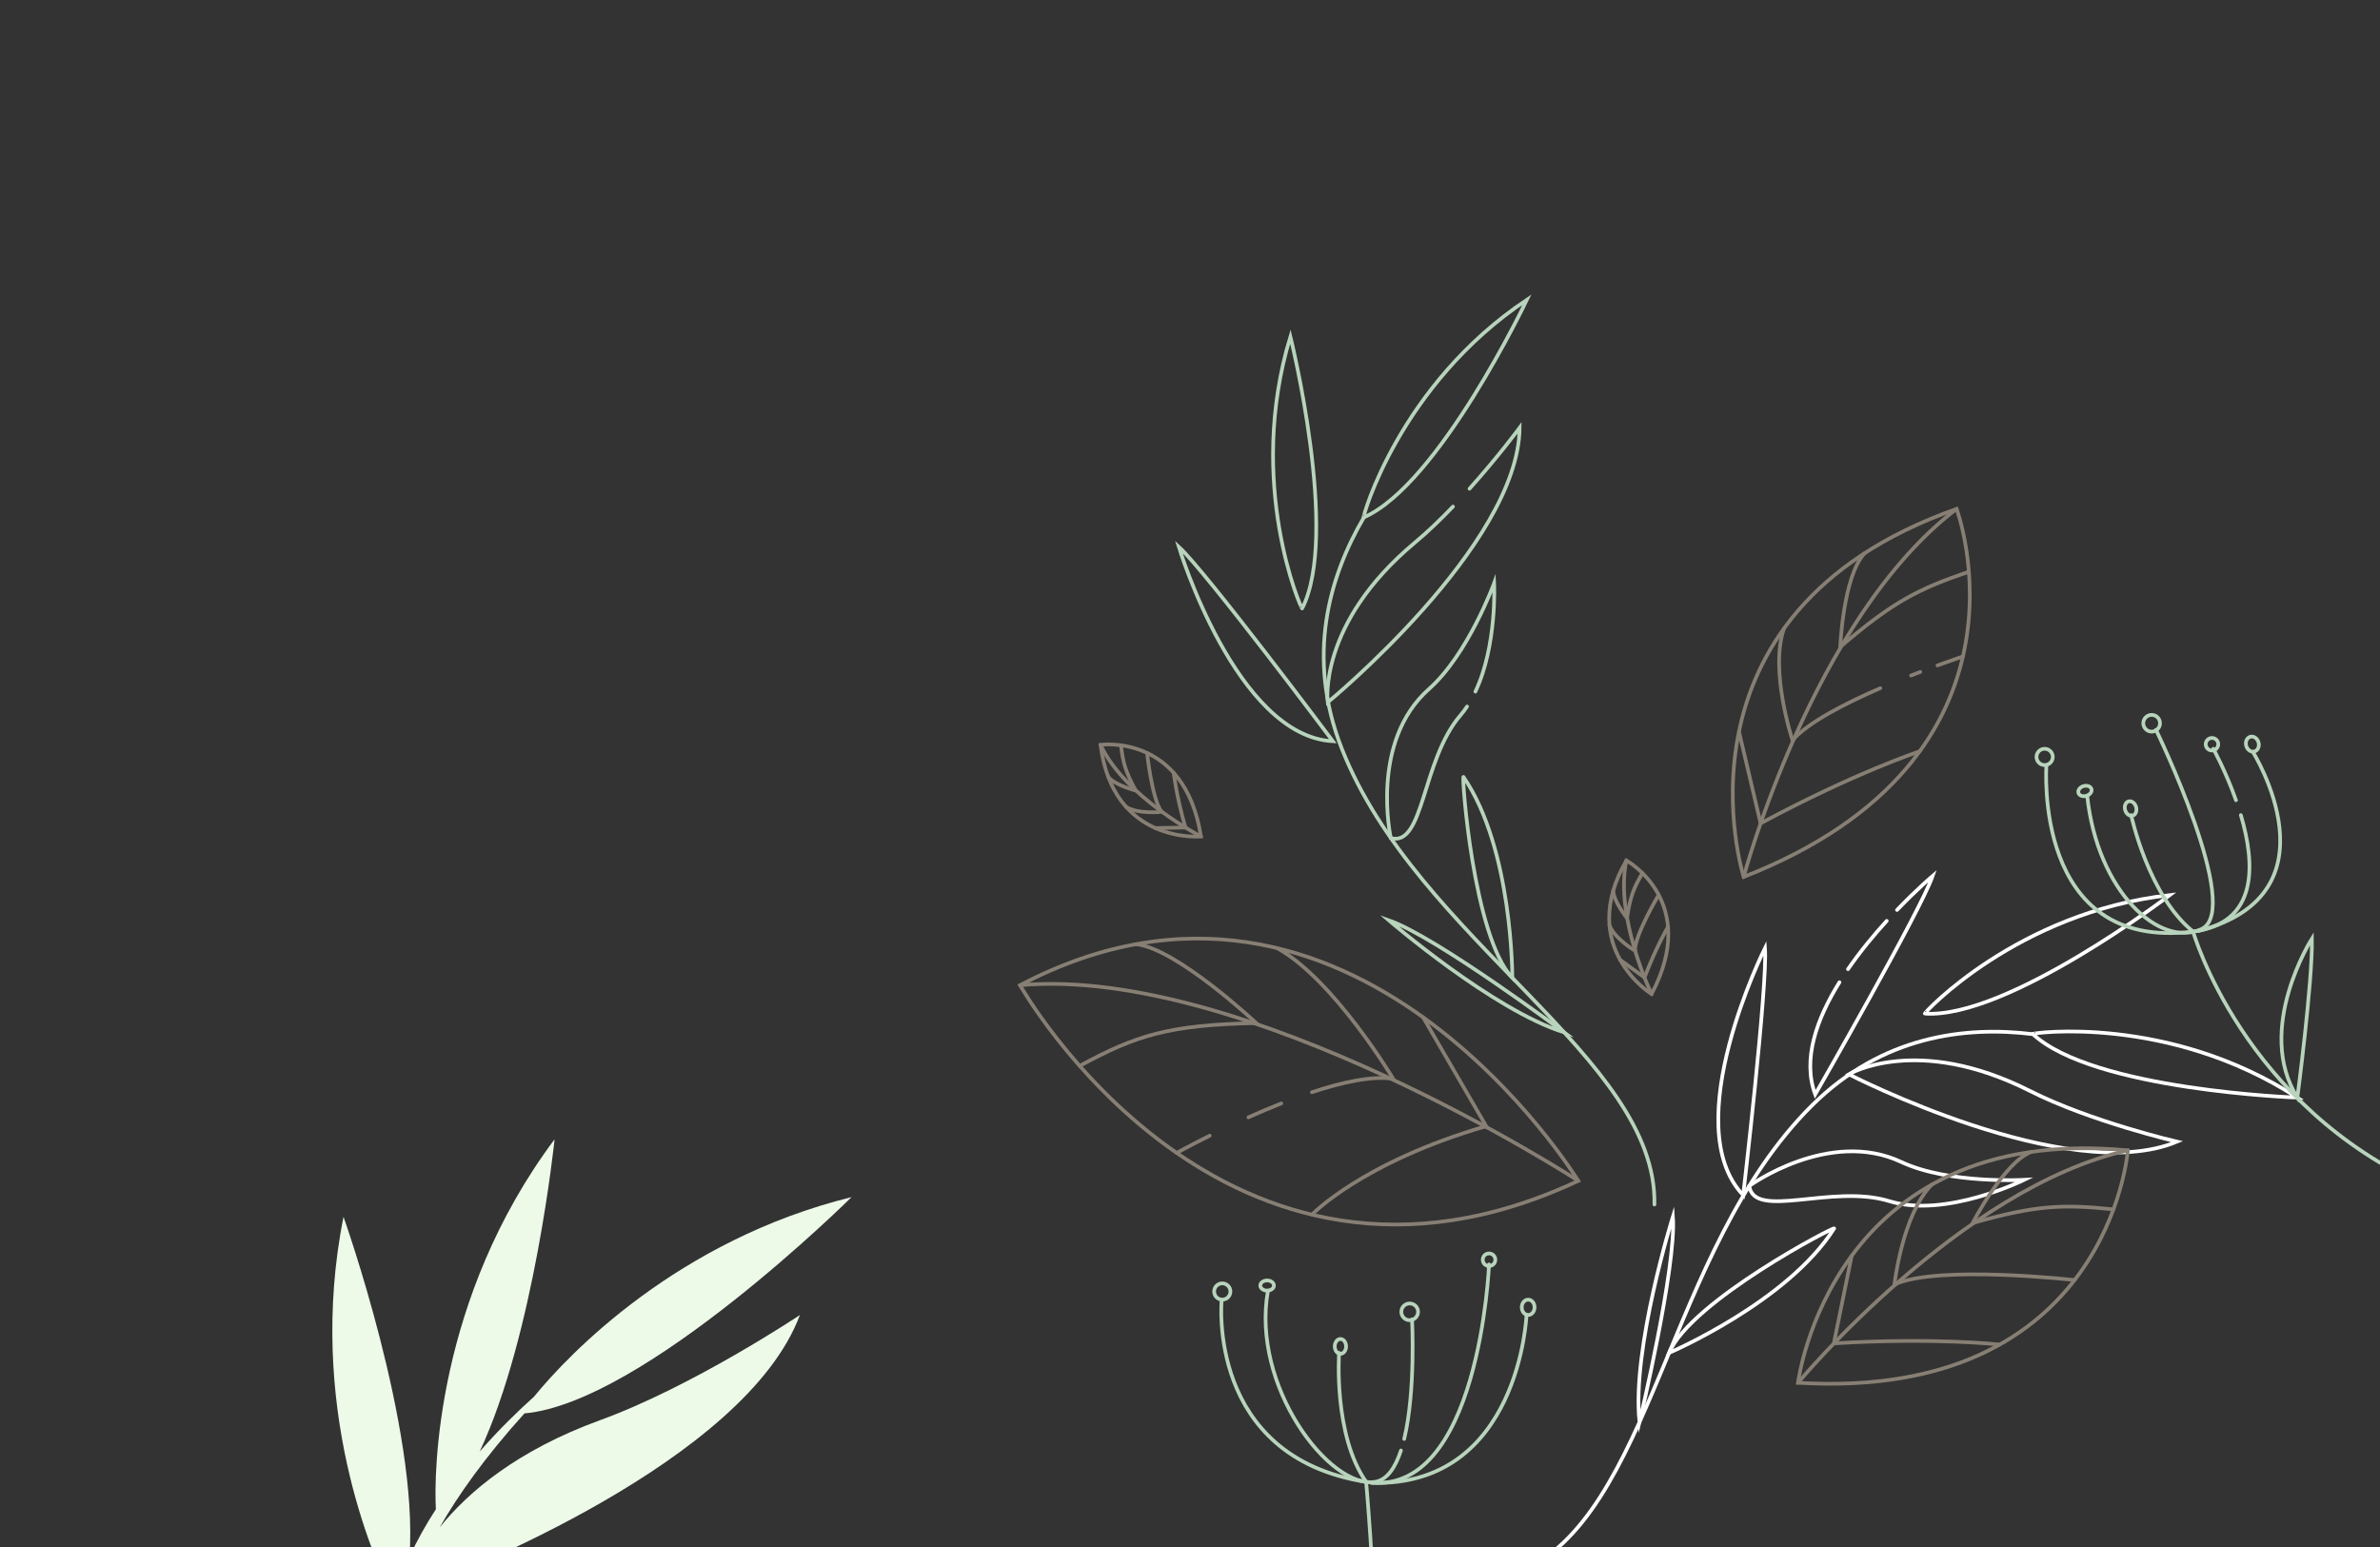 <?xml version="1.0" encoding="UTF-8"?><svg id="Calque_2" xmlns="http://www.w3.org/2000/svg" xmlns:xlink="http://www.w3.org/1999/xlink" viewBox="0 0 646 420"><rect x="0" y="0" width="646" height="420" fill="#333333" stroke="none"/><defs><style>.cls-1{clip-path:url(#clippath);}.cls-2,.cls-3,.cls-4,.cls-5{fill:none;}.cls-2,.cls-6{stroke-width:0px;}.cls-3{stroke:#877f74;}.cls-3,.cls-4,.cls-5{stroke-linecap:round;stroke-miterlimit:10;}.cls-4{stroke:#b8d4bc;}.cls-5{stroke:#fff;}.cls-6{fill:#edfae8;}</style><clipPath id="clippath"><rect class="cls-2" width="646" height="420"/></clipPath></defs><g id="OBJECTS"><g class="cls-1"><path class="cls-3" d="m276.87,267.41s55.22,98.26,151.52,53.1c0,0-61.41-100.38-151.52-53.1Z"/><path class="cls-3" d="m428.4,320.51s-90.27-58.55-151.52-53.1"/><path class="cls-3" d="m293.06,289.31c15.28-8.26,24.02-11.12,47.92-11.62,0,0-21.62-20.29-32.64-21.41"/><path class="cls-3" d="m356.09,296.46c8.31-2.76,16.35-4.49,22.07-3.64,0,0-16.12-26.96-31.51-35.48"/><path class="cls-3" d="m338.86,303.27c2.84-1.27,5.85-2.56,8.91-3.77"/><path class="cls-3" d="m319.39,312.93s3.53-1.97,8.97-4.68"/><path class="cls-3" d="m356.1,329.69s13.44-14.15,47.29-24.02l-17.14-29.57"/><path class="cls-3" d="m531.08,138.13s25.13,67.43-57.8,99.89c0,0-22.74-71.5,57.8-99.89Z"/><path class="cls-3" d="m473.28,238.02s18.68-70.09,57.8-99.89"/><path class="cls-3" d="m534.41,155.18c-13.8,4.72-20.6,8.15-34.92,20.42,0,0,.8-19.25,6.62-25.44"/><path class="cls-3" d="m510.37,186.79c-9.69,4.2-19.73,9.38-23.83,14.14,0,0-6.33-19.01-2.29-30.38"/><path class="cls-3" d="m521.22,182.38c-.81.31-1.65.64-2.51.98"/><path class="cls-3" d="m532.79,178.19s-2.74.91-6.91,2.43"/><path class="cls-3" d="m521.07,203.93s-17.56,5.78-43.19,19.55l-5.87-24.9"/><path class="cls-3" d="m441.44,233.55s20.16,11.09,6.84,36.26c0,0-20.43-12.57-6.84-36.26Z"/><path class="cls-3" d="m448.28,269.81s-10.1-20.88-6.84-36.26"/><path class="cls-3" d="m445.81,236.98c-2.36,4.02-3.29,6.27-4.2,12.23,0,0-3.82-4.83-3.71-7.54"/><path class="cls-3" d="m450.22,242.9s-6.46,10.77-6.46,15.16c0,0-5.5-3.29-6.89-6.88"/><path class="cls-3" d="m452.75,251.58s-3.05,5.06-6.39,13.75l-6.62-4.81"/><path class="cls-3" d="m298.72,202.17s22.78-3.25,27.26,24.87c0,0-23.88,2.23-27.26-24.87Z"/><path class="cls-3" d="m325.98,227.04s-20.62-10.62-27.26-24.87"/><path class="cls-3" d="m304.27,202.29c.53,4.63,1.14,6.99,4,12.3,0,0-5.96-1.56-7.49-3.8"/><path class="cls-3" d="m311.35,204.37s1.31,12.49,3.95,16c0,0-6.37.68-9.65-1.36"/><path class="cls-3" d="m318.59,209.79s.61,5.88,3.16,14.83l-8.18.14"/><path class="cls-4" d="m370.17,140.49c-9.37,16.01-15.76,37.79-6,62.63,20.51,52.21,85.67,83.92,84.89,123.82"/><path class="cls-4" d="m394.38,137.5c-3.31,3.45-6.83,6.85-10.33,9.77-26.48,22.1-23.67,43.37-23.67,43.37,0,0,51.75-42.52,52.09-74.53,0,0-5.77,7.81-13.6,16.54"/><path class="cls-4" d="m353.44,165.16c-.18.36-15.33-33.94-3.19-73.79,0,0,13.4,53.89,3.19,73.79Z"/><path class="cls-4" d="m370.12,140.46c-.37.16,9.66-35.97,44.31-59.09,0,0-23.8,50.17-44.31,59.09Z"/><path class="cls-4" d="m319.96,148.42s15.57,51.41,41.82,52.77c0,0-34.53-46.15-41.82-52.77Z"/><path class="cls-4" d="m398.2,191.77c-.56.84-1.16,1.64-1.81,2.4-10.55,12.31-9.81,35.74-18.88,33.31,0,0-5.84-26.11,10.36-40.47,10.67-9.46,17.68-28.73,17.68-28.73,0,0,.86,16.89-5.09,29.45"/><path class="cls-4" d="m397.23,210.88c-.56-.82,2.65,43.46,13.26,54.52,0,0,.12-35-13.26-54.52Z"/><path class="cls-4" d="m376.94,249.78s28.41,24.48,47.64,30.45c0,0-34.75-25.97-47.64-30.45Z"/><path class="cls-5" d="m551.75,280.7c-18.42-2.26-40.94.51-59.88,19.3-39.82,39.52-43.1,111.9-80.05,127.01"/><path class="cls-5" d="m501.82,291.59s59.55,30.67,89.07,18.29c0,0-23.45-5.45-39.87-13.75-30.78-15.56-49.2-4.54-49.2-4.54Z"/><path class="cls-5" d="m522.46,275.12c-.4-.03,25.09-27.52,66.49-32.17,0,0-44.17,33.66-66.49,32.17Z"/><path class="cls-5" d="m551.75,280.65c-.29-.27,36.85-5.39,71.81,17.27,0,0-55.49-1.97-71.81-17.27Z"/><path class="cls-5" d="m512.11,249.96c-3.47,3.8-7.19,8.28-10.51,13.1"/><path class="cls-5" d="m499.28,266.61c-6.17,9.93-10.12,20.93-6.58,30.44,0,0,28.7-49.99,31.88-59.3,0,0-4.23,3.57-9.67,9.24"/><path class="cls-5" d="m479.07,257.33s-24.04,48.03-5.92,67.07c0,0,6.67-57.25,5.92-67.07Z"/><path class="cls-5" d="m474.79,321.91s21.66-15.71,41.26-6.52c12.91,6.05,33.39,4.85,33.39,4.85,0,0-21.35,10.53-36.59,5.8-15.49-4.81-36.7,5.16-38.06-4.13Z"/><path class="cls-5" d="m497.84,333.44c.53-.84-38.85,19.65-44.81,33.77,0,0,32.18-13.76,44.81-33.77Z"/><path class="cls-5" d="m454.08,330.22s-11.22,35.79-9.08,55.8c0,0,10.07-42.19,9.08-55.8Z"/><path class="cls-6" d="m217.11,356.94s-29.05,19.38-54.13,28.5c-22.7,8.25-35.97,19.6-43.64,29.14,4.89-8.54,12.16-18.93,23.01-30.94,32.51-2.89,88.79-58.71,88.79-58.71-47.13,11.62-76.69,42.5-86.21,54.19-4.14,3.7-9.38,8.75-14.72,14.86,14.84-31.68,20.32-84.74,20.32-84.74-32.21,43.03-32.79,90.68-32.22,100.41-2.64,4.07-5.08,8.39-7.17,12.91,2.55-34.81-17.9-92.27-17.9-92.27-10.21,50.99,8.16,93.13,13.62,103.56-.92,3.1-1.67,6.27-2.15,9.5l4.62-1.88s.05-3.24,2-9.28c13.41-5.02,90.98-35.56,105.8-75.28Z"/><path class="cls-3" d="m577.56,312.24s-5.16,68.1-89.53,63.09c0,0,8.83-70.66,89.53-63.09Z"/><path class="cls-3" d="m488.03,375.33s43.97-52.97,89.53-63.09"/><path class="cls-3" d="m573.65,328.26c-13.77-1.42-21-1.17-38.21,3.71,0,0,8.35-16.27,15.82-19.29"/><path class="cls-3" d="m563.1,347.45s-37.05-4.2-48.9,1.2c0,0,2.11-18.9,10.11-27.09"/><path class="cls-3" d="m542.76,364.96s-17.43-2-45-.33l4.84-23.79"/><path class="cls-4" d="m331.59,352.84s-4.21,42.57,39.22,49.4c30.75,4.84,33.36-59.03,33.36-59.03"/><path class="cls-4" d="m381.14,390.57c3.16-13.09,2.13-32.45,2.13-32.45"/><path class="cls-4" d="m344.16,350.31c-4.65,25.99,16.78,53.85,29.07,51.91,3.27-.51,5.5-3.87,7.03-8.52"/><path class="cls-4" d="m372.3,402.51c40.17,1.11,42.04-45.59,42.04-45.59"/><path class="cls-4" d="m363.47,367.21s-1.61,22.27,7.34,35.03c0,0,2.61,29.88,1.49,32.68"/><circle class="cls-4" cx="331.76" cy="350.55" r="2.21"/><ellipse class="cls-4" cx="343.93" cy="348.93" rx="1.85" ry="1.38"/><ellipse class="cls-4" cx="363.83" cy="365.45" rx="1.54" ry="2.01"/><path class="cls-4" d="m384.9,356.07c0,1.25-1.01,2.27-2.27,2.27s-2.27-1.01-2.27-2.27,1.01-2.27,2.27-2.27,2.27,1.01,2.27,2.27Z"/><path class="cls-4" d="m405.88,341.93c0,.94-.76,1.71-1.71,1.71s-1.71-.76-1.71-1.71.76-1.71,1.71-1.71,1.71.76,1.71,1.71Z"/><path class="cls-4" d="m416.53,354.84c0,1.15-.78,2.08-1.74,2.08s-1.74-.93-1.74-2.08.78-2.08,1.74-2.08,1.74.93,1.74,2.08Z"/><path class="cls-4" d="m606.91,217.2c-2.79-7.9-6.16-13.96-6.16-13.96"/><path class="cls-4" d="m555.46,207.7s-3.82,50.67,39.8,45.15c17.78-2.25,16.91-18.35,12.97-31.61"/><path class="cls-4" d="m566.52,215.95c2.77,26.26,19.79,41.49,31.06,36.21,11.27-5.28-12.38-54.06-12.38-54.06"/><path class="cls-4" d="m596.76,252.69c38.89-10.11,14.74-48.59,14.74-48.59"/><path class="cls-4" d="m578.46,221.25s4.65,21.84,16.8,31.6c0,0,13.56,47.47,63.8,69.46"/><path class="cls-4" d="m557.1,204.84c.34,1.17-.34,2.4-1.51,2.74-1.17.34-2.4-.34-2.74-1.51s.34-2.4,1.51-2.74,2.4.34,2.74,1.51Z"/><path class="cls-4" d="m567.69,214.18c.21.73-.41,1.55-1.39,1.84-.98.28-1.95-.08-2.16-.81-.21-.73.41-1.55,1.39-1.84.98-.28,1.95.08,2.16.81Z"/><path class="cls-4" d="m579.79,219.03c.31,1.07-.1,2.13-.92,2.36-.82.24-1.73-.44-2.04-1.51-.31-1.07.1-2.13.92-2.36.82-.24,1.73.44,2.04,1.51Z"/><path class="cls-4" d="m586.2,195.68c.35,1.2-.34,2.46-1.55,2.81-1.2.35-2.46-.34-2.81-1.55s.34-2.46,1.55-2.81c1.2-.35,2.46.34,2.81,1.55Z"/><path class="cls-4" d="m602.03,201.53c.26.91-.26,1.85-1.16,2.11-.91.26-1.85-.26-2.11-1.16-.26-.91.26-1.85,1.16-2.11.91-.26,1.85.26,2.11,1.16Z"/><path class="cls-4" d="m613.02,201.49c.32,1.1-.17,2.21-1.09,2.48-.92.27-1.93-.41-2.24-1.51-.32-1.1.17-2.21,1.09-2.48.92-.27,1.93.41,2.24,1.51Z"/><path class="cls-4" d="m627.52,254.77s-15.62,24.54-3.95,43.14c0,0,4.14-31.38,3.95-43.14Z"/></g></g></svg>